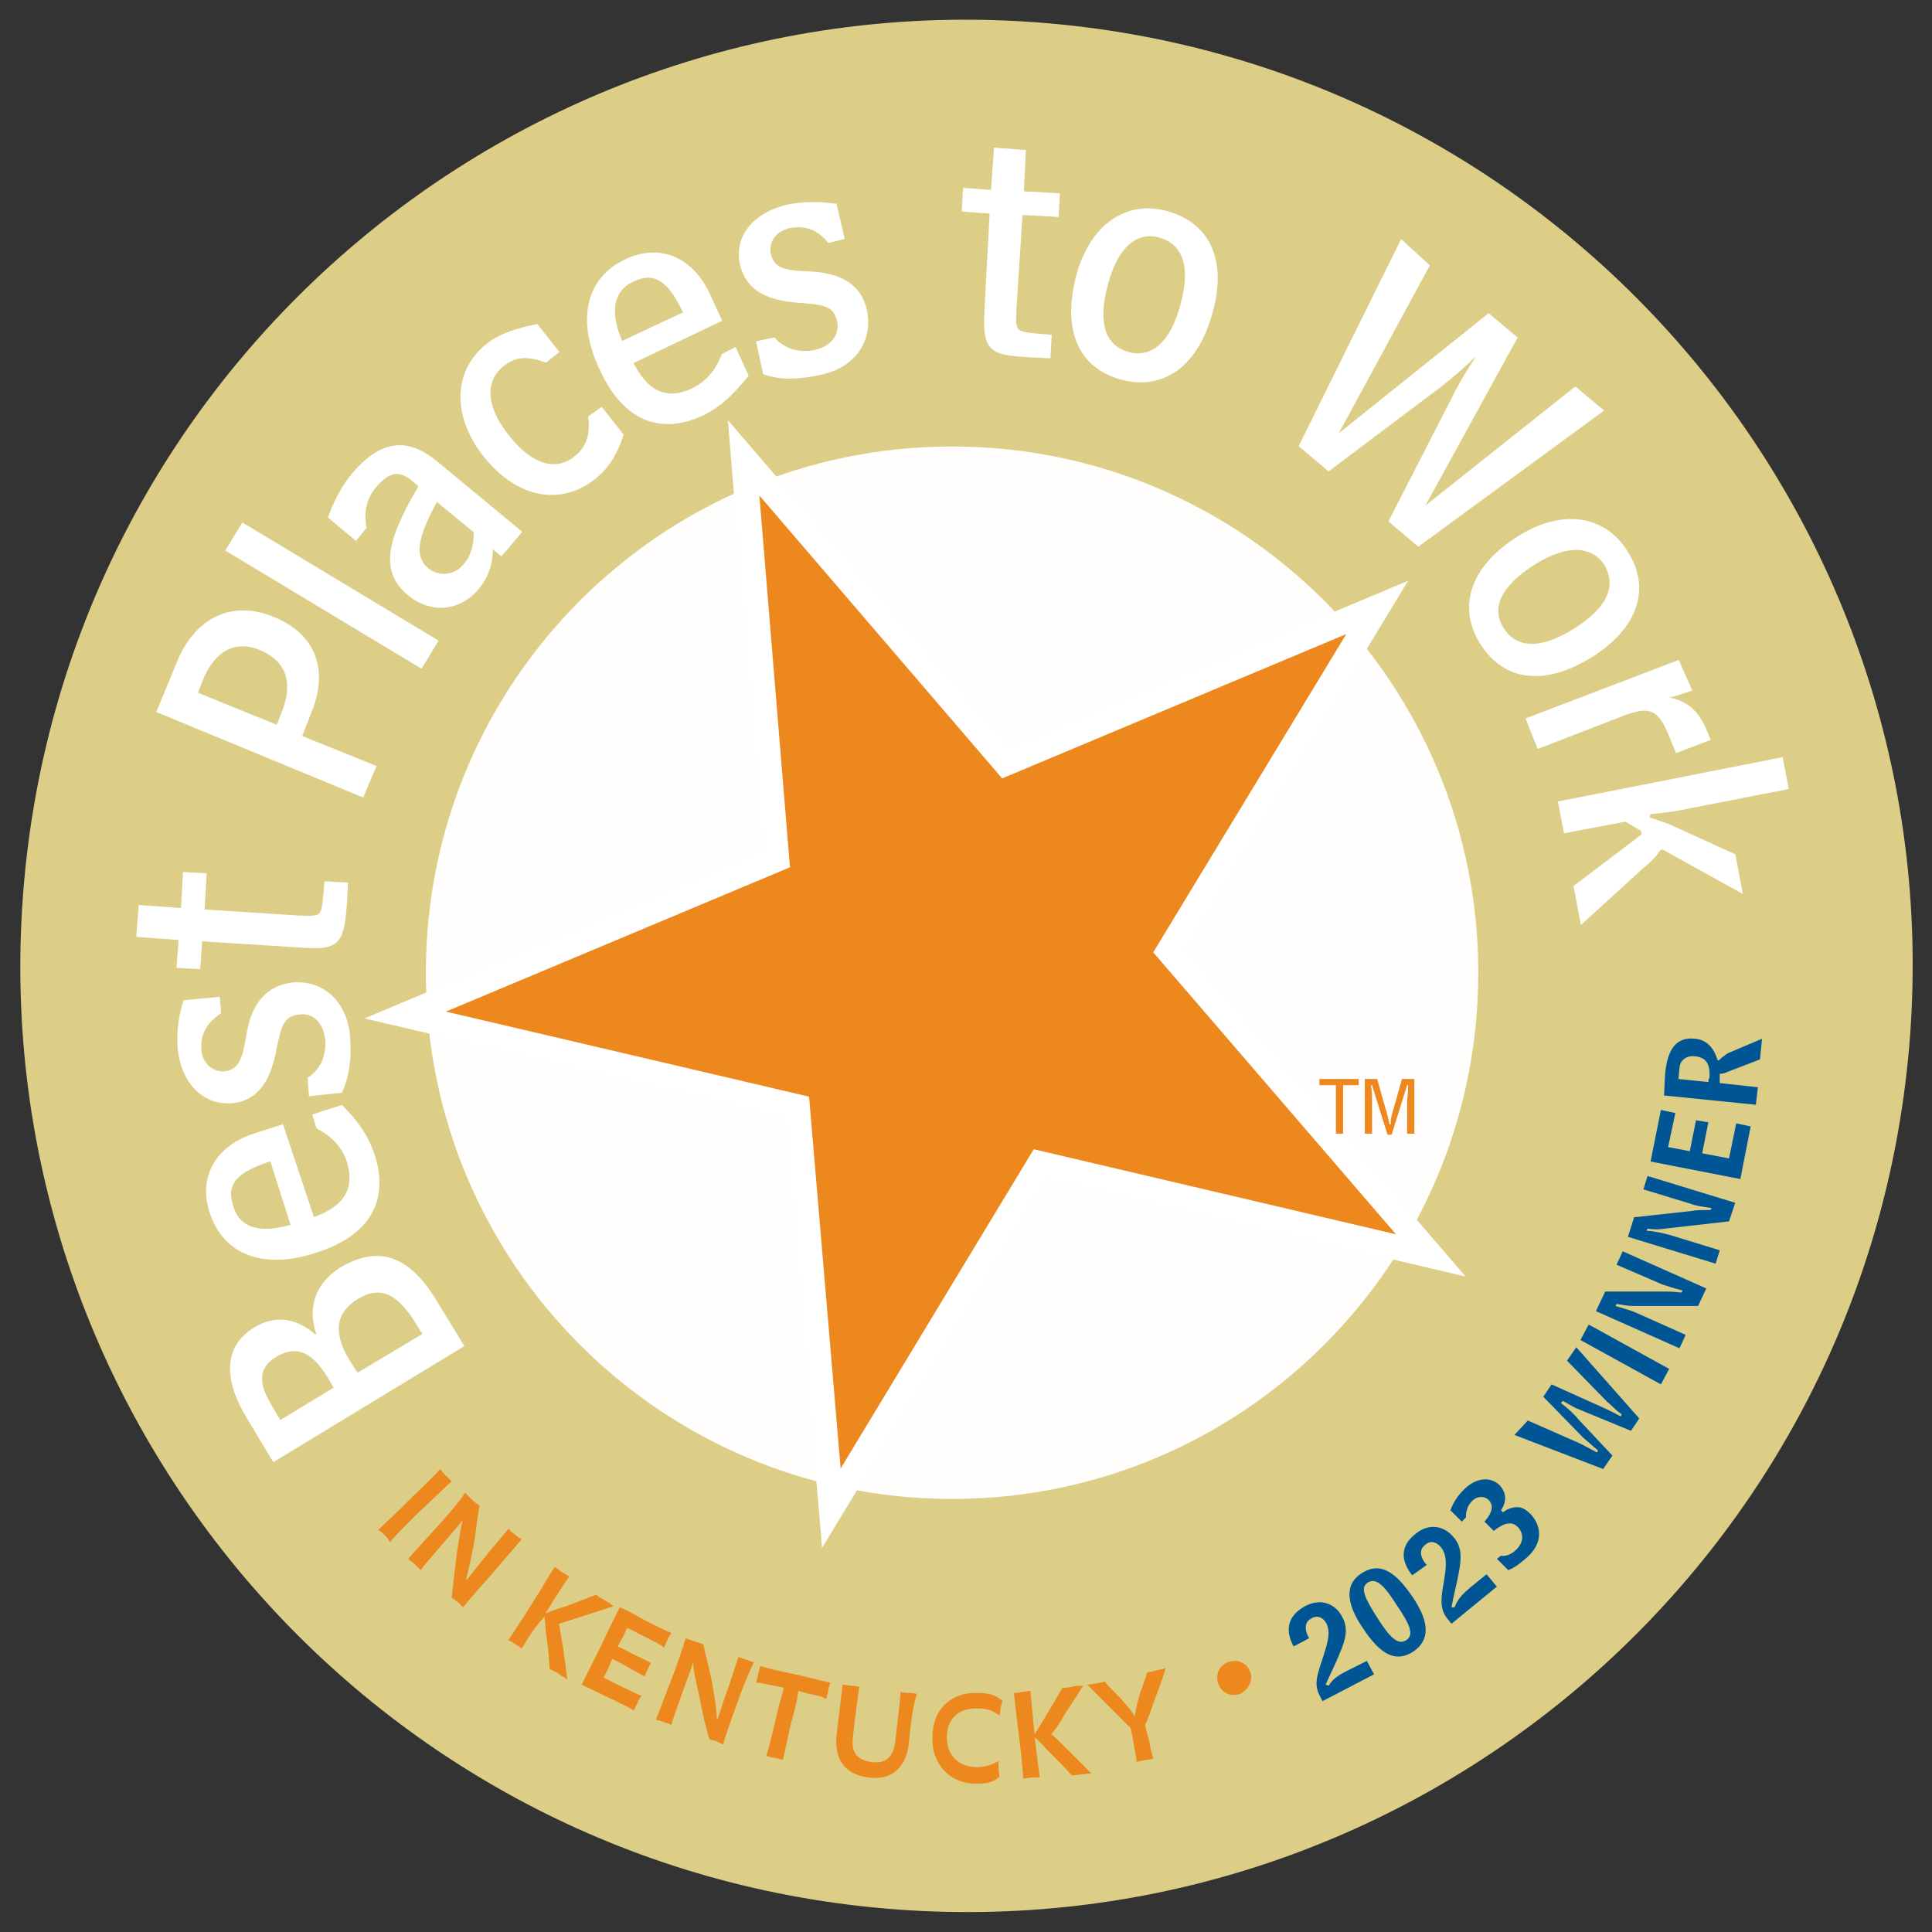 <svg width="180" height="180" viewBox="0 0 180 180" fill="none" xmlns="http://www.w3.org/2000/svg">
<rect x="0" y="0" width="180" height="180" fill="#333333" stroke="none"/>
<g clip-path="url(#clip0_101_923)">
<path d="M145.419 91.106C145.419 122.349 120.329 147.728 89.278 147.728C58.323 147.728 33.137 122.445 33.137 91.106C33.233 59.863 58.323 34.58 89.374 34.58C120.329 34.58 145.419 59.863 145.419 91.106Z" fill="#FFFEFD"/>
<path d="M177.962 96.416C181.511 47.862 145.027 5.623 96.473 2.074C47.919 -1.475 5.681 35.009 2.131 83.563C-1.418 132.118 35.066 174.356 83.62 177.905C132.175 181.454 174.413 144.97 177.962 96.416Z" fill="#DCCE86"/>
<path d="M88.701 139.653C115.778 139.653 137.729 117.702 137.729 90.625C137.729 63.548 115.778 41.598 88.701 41.598C61.624 41.598 39.674 63.548 39.674 90.625C39.674 117.702 61.624 139.653 88.701 139.653Z" fill="#FFFEFD"/>
<path d="M69.283 42.654L93.701 71.109L128.309 56.593L108.89 88.606L133.307 116.965L96.873 108.409L77.455 140.517L74.282 103.122L37.752 94.566L72.36 80.05L69.283 42.654Z" fill="#EC881D" stroke="white" stroke-width="2.349"/>
<path d="M35.829 143.016C35.636 142.823 35.54 142.727 35.252 142.535C35.829 141.958 36.79 141.093 37.751 140.132C39.001 138.882 40.251 137.728 41.02 136.863C41.212 137.152 41.308 137.248 41.501 137.44C41.789 137.728 41.885 137.825 42.077 138.017C41.212 138.786 40.059 139.94 38.713 141.189C37.751 142.151 36.886 143.016 36.309 143.689C36.213 143.4 36.021 143.208 35.829 143.016Z" fill="#EC881D"/>
<path d="M45.636 146.861C45.636 146.861 44.001 148.687 43.136 149.745C42.944 149.553 42.848 149.457 42.655 149.264C42.463 149.168 42.367 148.976 42.079 148.88C42.175 148.015 42.367 146.284 42.559 144.746C42.752 143.496 42.944 142.15 43.136 141.574C42.848 141.958 42.367 142.535 41.694 143.304C40.733 144.458 39.675 145.611 39.195 146.284C38.906 145.996 38.81 145.9 38.618 145.707C38.522 145.611 38.233 145.419 38.041 145.227C38.618 144.554 39.675 143.4 40.733 142.247C41.79 141.093 42.848 139.843 43.328 139.074C43.521 139.266 43.713 139.459 43.905 139.651C44.194 139.939 44.386 140.132 44.674 140.228C44.578 140.805 44.386 142.15 44.194 143.592C43.905 145.131 43.617 146.476 43.424 147.149H43.521C43.905 146.669 44.194 146.284 45.059 145.227C45.732 144.362 46.597 143.4 47.366 142.439C47.558 142.631 47.75 142.823 48.039 143.016C48.231 143.208 48.423 143.304 48.616 143.4C47.462 144.746 46.789 145.515 45.636 146.861Z" fill="#EC881D"/>
<path d="M48.613 153.591C48.325 153.398 48.228 153.302 48.036 153.206C47.748 153.014 47.652 152.918 47.363 152.821C48.036 151.764 48.709 150.803 49.478 149.553C50.343 148.207 51.497 146.188 51.689 145.996C51.882 146.092 52.074 146.284 52.362 146.477C52.651 146.669 52.843 146.765 53.035 146.861C52.458 147.726 51.689 148.88 50.824 150.322C51.497 150.034 52.074 149.841 52.747 149.649C53.804 149.265 55.438 148.592 55.535 148.592C55.823 148.784 55.919 148.88 56.304 149.072C56.688 149.265 56.88 149.457 57.169 149.649C56.88 149.745 55.631 150.13 54.189 150.61C53.227 150.899 52.458 151.187 52.074 151.283C52.17 151.668 52.266 152.533 52.458 153.494C52.651 154.936 52.747 155.513 52.843 156.475C52.651 156.282 52.17 156.09 51.978 155.898C51.785 155.802 51.497 155.609 51.209 155.513C51.112 154.36 51.112 153.687 50.92 152.533C50.824 151.86 50.824 151.283 50.728 150.61C49.863 151.572 49.286 152.437 48.613 153.591Z" fill="#EC881D"/>
<path d="M60.15 152.534C59.381 152.149 58.708 151.765 58.419 151.669C58.419 151.669 58.131 152.342 58.035 152.534C57.843 152.822 57.746 153.015 57.554 153.399C57.554 153.399 58.227 153.688 58.9 154.072C59.477 154.36 60.342 154.745 60.63 154.937C60.534 155.13 60.438 155.322 60.342 155.514C60.246 155.706 60.15 155.995 60.053 156.187C59.669 155.995 59.188 155.706 58.323 155.226C57.65 154.841 57.17 154.649 57.073 154.553C56.977 154.649 56.785 155.13 56.689 155.418C56.497 155.706 56.401 156.091 56.208 156.283C56.593 156.475 57.362 156.86 58.131 157.244C58.804 157.533 59.285 157.821 59.765 158.013C59.573 158.302 59.477 158.398 59.381 158.686C59.285 158.879 59.092 159.263 59.092 159.359C58.9 159.263 57.65 158.59 56.785 158.206C55.824 157.725 54.959 157.341 54.19 156.956C54.574 156.187 55.343 154.649 56.016 153.303C56.689 151.861 57.266 150.707 57.746 149.746C58.611 150.131 59.285 150.515 60.342 151.092C61.303 151.573 62.072 151.957 62.553 152.149C62.361 152.438 62.265 152.534 62.168 152.822C62.072 153.015 61.976 153.207 61.88 153.495C61.495 153.207 60.919 152.918 60.15 152.534Z" fill="#EC881D"/>
<path d="M68.61 158.879C68.61 158.879 67.745 161.187 67.36 162.532C67.168 162.436 66.975 162.34 66.783 162.244C66.591 162.148 66.399 162.148 66.11 162.052C65.822 161.283 65.437 159.552 65.149 158.014C64.861 156.765 64.572 155.515 64.572 154.842C64.476 155.323 64.188 155.995 63.803 157.053C63.322 158.495 62.746 159.937 62.553 160.706C62.169 160.514 61.977 160.514 61.784 160.418C61.592 160.321 61.4 160.321 61.111 160.225C61.4 159.456 61.977 158.014 62.553 156.476C63.13 155.034 63.611 153.496 63.899 152.631C64.188 152.727 64.38 152.823 64.668 152.919C65.053 153.015 65.341 153.112 65.533 153.208C65.629 153.784 66.014 155.13 66.302 156.572C66.591 158.11 66.783 159.456 66.783 160.129H66.879C67.072 159.552 67.168 159.168 67.648 157.822C68.033 156.765 68.417 155.515 68.802 154.361C68.994 154.457 69.283 154.553 69.571 154.65C69.859 154.746 70.052 154.842 70.244 154.842C69.571 156.284 69.186 157.245 68.61 158.879Z" fill="#EC881D"/>
<path d="M75.915 157.916C75.338 157.82 75.05 157.724 74.377 157.532C74.281 158.397 74.089 159.166 73.704 160.512C73.416 161.762 73.127 163.204 72.935 163.973C72.55 163.877 72.358 163.78 72.166 163.78C71.974 163.78 71.781 163.684 71.397 163.588C71.685 162.723 71.974 161.377 72.262 160.223C72.55 158.878 72.839 158.012 73.031 157.243C72.55 157.147 72.166 157.051 71.589 156.955C71.109 156.859 70.82 156.763 70.436 156.763C70.532 156.57 70.532 156.378 70.628 155.994C70.724 155.705 70.724 155.513 70.82 155.225C71.781 155.513 73.127 155.801 74.089 155.994C74.954 156.186 76.396 156.57 77.357 156.763C77.261 157.051 77.165 157.243 77.165 157.532C77.069 157.82 77.069 158.012 76.972 158.301C76.684 158.109 76.396 158.012 75.915 157.916Z" fill="#EC881D"/>
<path d="M84.665 162.531C84.377 164.55 83.223 165.895 80.916 165.607C78.609 165.319 77.744 163.78 77.936 161.762C78.128 159.935 78.417 157.82 78.513 156.955C78.801 156.955 78.993 157.051 79.282 157.051C79.57 157.051 79.955 157.147 80.051 157.147C79.955 157.916 79.57 160.608 79.474 161.762C79.282 163.204 79.763 163.973 81.205 164.165C82.55 164.357 83.223 163.684 83.416 162.242C83.512 161.089 83.896 158.493 83.896 157.628C84.185 157.724 84.377 157.724 84.665 157.724C84.858 157.724 85.05 157.724 85.434 157.82C85.05 158.685 84.761 161.377 84.665 162.531Z" fill="#EC881D"/>
<path d="M93.124 159.84C92.451 159.359 91.97 159.167 91.009 159.167C89.278 159.167 88.221 160.128 88.221 161.858C88.221 163.493 89.182 164.55 90.912 164.646C91.778 164.646 92.355 164.454 93.027 164.069C93.027 164.55 93.027 165.127 93.124 165.511C92.547 166.088 91.874 166.184 90.912 166.184C88.509 166.184 86.779 164.358 86.875 161.858C86.875 159.263 88.605 157.629 91.105 157.725C92.258 157.725 92.931 158.013 93.412 158.494C93.22 158.878 93.22 159.263 93.124 159.84Z" fill="#EC881D"/>
<path d="M96.874 165.607C96.586 165.607 96.393 165.607 96.105 165.607C95.817 165.607 95.624 165.703 95.336 165.703C95.24 164.453 95.144 163.299 94.951 161.857C94.759 160.319 94.471 158.012 94.471 157.724C94.663 157.724 94.951 157.724 95.24 157.628C95.528 157.628 95.817 157.531 96.009 157.531C96.105 158.493 96.201 159.935 96.393 161.569C96.778 160.992 97.066 160.512 97.451 159.839C98.028 158.877 98.893 157.435 98.989 157.243C99.373 157.243 99.47 157.243 99.854 157.147C100.239 157.051 100.623 157.051 100.912 157.051C100.815 157.243 100.046 158.397 99.181 159.742C98.701 160.608 98.22 161.281 97.931 161.569C98.22 161.761 98.893 162.434 99.566 163.107C100.623 164.165 101.008 164.549 101.681 165.222C101.392 165.222 100.912 165.318 100.719 165.318C100.527 165.318 100.143 165.414 99.854 165.414C99.085 164.549 98.604 164.068 97.739 163.203C97.258 162.723 96.874 162.242 96.393 161.857C96.586 163.299 96.682 164.261 96.874 165.607Z" fill="#EC881D"/>
<path d="M107.736 157.915C107.255 159.261 107.063 159.934 106.678 160.703C106.774 161.088 106.871 161.568 107.063 162.145C107.159 162.818 107.255 163.107 107.447 163.876C107.255 163.876 106.967 163.972 106.678 163.972C106.486 164.068 106.102 164.068 105.909 164.164C105.813 163.395 105.717 163.107 105.621 162.434C105.525 161.857 105.429 161.376 105.332 160.992C104.66 160.319 104.179 159.838 103.218 158.877C102.449 158.108 101.776 157.435 101.295 156.954C101.583 156.954 101.776 156.858 102.064 156.858C102.449 156.762 102.641 156.762 102.929 156.666C103.218 157.05 103.698 157.531 104.371 158.204C105.044 158.973 105.429 159.357 105.717 159.934C105.813 159.357 105.909 158.781 106.198 157.819C106.486 156.954 106.774 156.281 106.871 155.801C107.159 155.801 107.447 155.704 107.832 155.608C108.216 155.512 108.313 155.512 108.601 155.416C108.409 156.089 108.12 156.954 107.736 157.915Z" fill="#EC881D"/>
<path d="M115.524 157.821C114.658 158.109 113.793 157.725 113.505 156.86C113.216 155.994 113.601 155.129 114.466 154.841C115.331 154.552 116.197 154.937 116.485 155.802C116.773 156.571 116.293 157.436 115.524 157.821Z" fill="#EC881D"/>
<path d="M120.52 153.399C119.655 151.765 120.039 150.515 121.577 149.65C123.019 148.881 124.365 149.361 125.038 150.611C125.615 151.668 125.422 152.63 124.846 153.976C124.461 154.937 123.98 155.898 123.5 156.956L123.788 157.052C124.173 156.379 124.846 155.994 125.615 155.61L127.345 154.745L128.018 155.994L123.211 158.494L122.923 157.917C122.346 156.763 122.827 155.802 123.308 154.264C123.692 153.014 123.98 152.149 123.596 151.284C123.308 150.707 122.731 150.419 122.154 150.803C121.577 151.092 121.481 151.765 121.962 152.63L120.52 153.399Z" fill="#005695"/>
<path d="M126.866 146.572C128.501 145.515 129.943 146.284 131.673 148.88C133.211 151.187 133.211 152.821 131.673 153.878C130.039 154.936 128.597 154.167 126.963 151.667C125.328 149.264 125.328 147.534 126.866 146.572ZM130.135 149.553C128.981 147.726 128.212 146.957 127.443 147.438C126.674 147.918 127.155 148.88 128.308 150.706C129.462 152.533 130.231 153.302 131 152.821C131.769 152.34 131.385 151.379 130.135 149.553Z" fill="#005695"/>
<path d="M131.576 146.767C130.422 145.325 130.519 143.979 131.864 142.921C133.114 141.864 134.556 142.152 135.421 143.21C136.19 144.075 136.19 145.132 135.902 146.574C135.71 147.632 135.421 148.689 135.229 149.747H135.517C135.806 148.978 136.286 148.497 136.959 147.92L138.498 146.67L139.459 147.824L135.229 151.285L134.844 150.804C134.075 149.843 134.268 148.785 134.556 147.151C134.748 145.901 134.844 144.94 134.268 144.171C133.787 143.594 133.21 143.498 132.73 143.979C132.249 144.363 132.249 145.036 132.922 145.805L131.576 146.767Z" fill="#005695"/>
<path d="M139.843 144.939C140.228 145.035 140.805 144.843 141.285 144.362C141.958 143.689 141.958 142.92 141.478 142.343C140.901 141.67 140.132 141.862 139.17 142.632L138.305 141.766C139.074 140.901 139.17 140.228 138.69 139.748C138.305 139.363 137.632 139.363 137.152 139.844C136.767 140.228 136.575 140.709 136.575 141.382L136.19 141.766L135.133 140.709C135.421 139.94 135.806 139.363 136.383 138.786C137.536 137.633 138.882 137.537 139.747 138.402C140.324 139.075 140.42 139.844 139.843 140.709L140.036 140.901C140.516 140.517 140.997 140.42 141.381 140.42C141.862 140.42 142.247 140.709 142.631 141.093C143.689 142.247 143.689 143.785 142.343 145.035C141.766 145.515 141.285 145.996 140.516 146.285L139.459 145.227L139.843 144.939Z" fill="#005695"/>
<path d="M142.343 132.345L147.15 134.46C147.342 134.556 147.919 134.844 148.784 135.325L148.88 135.133C148.4 134.748 148.015 134.364 147.535 133.979L143.785 130.134L144.555 128.98L148.4 130.711C149.265 131.095 150.13 131.48 150.995 131.96L151.091 131.768C150.515 131.384 150.13 130.903 149.746 130.615L145.996 126.769L146.862 125.52L152.726 132.153L151.957 133.306L147.054 131.287C146.766 131.191 146.285 130.903 145.612 130.518L145.42 130.711C146.189 131.287 146.669 131.768 147.246 132.441L150.226 135.613L149.361 136.863L141.094 133.691L142.343 132.345Z" fill="#005695"/>
<path d="M148.015 123.404L155.513 127.538L154.744 128.98L147.246 124.846L148.015 123.404Z" fill="#005695"/>
<path d="M149.553 120.329H154.84C155.321 120.329 155.897 120.329 156.666 120.425L156.763 120.233C155.994 120.041 155.417 119.849 154.84 119.656L150.61 117.83L151.187 116.58L158.974 120.041L158.205 121.675H152.244C151.668 121.675 151.187 121.579 150.61 121.483L150.514 121.675C151.475 121.963 152.148 122.156 152.533 122.348L157.051 124.367L156.474 125.617L148.688 122.156L149.553 120.329Z" fill="#005695"/>
<path d="M152.247 113.408L157.534 112.831C158.015 112.735 158.591 112.735 159.361 112.735L159.457 112.543C158.688 112.446 158.015 112.35 157.534 112.158L153.112 110.812L153.496 109.562L161.668 112.062L161.091 113.792L155.131 114.465C154.554 114.561 154.073 114.561 153.496 114.465L153.4 114.658C154.458 114.754 155.131 114.946 155.515 115.042L160.226 116.484L159.841 117.734L151.67 115.234L152.247 113.408Z" fill="#005695"/>
<path d="M154.743 103.41L156.088 103.699L155.415 106.871L157.434 107.255L158.011 104.371L159.165 104.564L158.588 107.448L161.087 107.928L161.76 104.66L163.106 104.948L162.145 109.851L153.781 108.217L154.743 103.41Z" fill="#005695"/>
<path d="M155.129 100.141C155.322 97.738 156.187 96.584 157.917 96.776C158.975 96.873 159.648 97.546 160.032 98.795H160.128C160.417 98.507 160.705 98.315 160.993 98.122L164.166 96.776L163.974 98.699L160.993 99.853C160.801 99.949 160.513 100.045 160.224 100.045C160.224 100.333 160.224 100.526 160.224 100.814V100.91L163.781 101.295L163.589 102.929L155.033 102.064L155.129 100.141ZM159.167 100.814C159.167 100.718 159.167 100.526 159.263 100.43C159.359 99.18 158.975 98.507 157.917 98.411C157.34 98.315 156.571 98.603 156.475 99.468L156.379 100.526L159.167 100.814Z" fill="#005695"/>
<path d="M29.773 124.464C28.812 121.868 29.581 119.753 31.792 118.311C34.868 116.485 37.656 116.773 40.348 121.099L42.943 125.329L25.544 135.904L23.236 132.058C20.929 128.309 21.218 125.425 23.813 123.887C25.64 122.734 27.562 123.022 29.293 124.56L29.773 124.464ZM31.407 129.367L30.735 128.213C29.197 125.714 27.658 125.041 25.64 126.194C23.717 127.348 23.909 128.982 24.967 130.809L26.024 132.635L31.407 129.367ZM39.675 124.368L38.906 123.118C37.175 120.33 35.445 119.465 33.234 120.811C31.023 122.157 30.735 124.176 32.369 126.867L33.234 128.213L39.675 124.368Z" fill="white" stroke="white" stroke-width="0.473"/>
<path d="M29.099 113.695C32.271 112.638 33.328 110.811 32.559 108.216C32.079 106.774 31.214 105.812 29.675 104.947L29.387 103.986L31.79 103.217C33.136 104.563 34.098 105.908 34.674 107.639C36.02 111.773 34.29 114.945 29.387 116.483C24.484 118.117 20.927 116.579 19.774 112.926C18.716 109.85 20.158 106.966 23.811 105.812L26.215 105.043L29.099 113.695ZM25.349 107.927L24.965 108.023C22.081 108.985 20.735 110.138 21.504 112.445C22.177 114.657 24.196 115.233 27.368 114.272L25.349 107.927Z" fill="white" stroke="white" stroke-width="0.473"/>
<path d="M28.908 100.529C30.158 99.663 30.638 98.317 30.542 96.876C30.35 95.145 29.292 94.088 27.85 94.28C26.12 94.472 25.928 95.722 25.447 98.125C24.87 100.817 23.717 102.355 21.602 102.547C19.198 102.74 17.18 101.009 16.795 97.741C16.699 96.395 16.795 94.953 17.276 93.415L20.256 93.126L20.352 94.28C19.006 95.241 18.43 96.299 18.526 97.837C18.622 99.183 19.679 100.144 20.929 100.048C22.563 99.856 22.852 98.51 23.236 96.203C23.717 93.511 25.063 92.069 27.177 91.781C29.965 91.492 32.08 93.415 32.369 96.491C32.561 98.606 32.273 100.336 31.696 101.586L29.004 101.874L28.908 100.529Z" fill="white" stroke="white" stroke-width="0.473"/>
<path d="M18.621 87.452L18.429 90.048L16.698 89.952L16.891 87.356L12.949 87.068L13.142 84.568L17.083 84.857L17.275 81.492L19.006 81.588L18.813 84.953L27.754 85.53C29.965 85.626 30.157 85.626 30.349 83.511L30.445 82.357L32.176 82.454L32.08 84.28C31.791 87.933 31.407 88.318 27.754 88.029L18.621 87.452Z" fill="white" stroke="white" stroke-width="0.473"/>
<path d="M16.698 61.785C18.236 57.94 21.504 56.017 25.542 57.747C29.195 59.285 30.445 62.458 28.714 66.495L27.849 68.706L34.77 71.494L33.713 73.994L14.871 66.207L16.698 61.785ZM25.926 67.841L26.407 66.591C27.657 63.611 26.888 61.4 24.292 60.343C21.504 59.189 19.582 60.92 18.62 63.419L18.14 64.669L25.926 67.841Z" fill="white" stroke="white" stroke-width="0.473"/>
<path d="M22.658 49L40.539 59.767L39.193 61.978L21.312 51.211L22.658 49Z" fill="white" stroke="white" stroke-width="0.473"/>
<path d="M48.324 49.578L46.69 51.5L45.633 50.635C45.825 52.173 45.344 53.615 44.383 54.769C42.652 56.788 40.057 56.884 38.134 55.25C35.731 53.231 36.308 50.635 38.519 46.598L39.288 45.252L38.615 44.675C37.173 43.425 36.019 43.81 34.77 45.348C34.001 46.309 33.616 47.559 33.904 49.097L33.135 50.058L30.828 48.136C31.405 46.598 32.078 45.348 33.039 44.194C35.539 41.31 37.846 40.926 40.538 43.137L48.324 49.578ZM40.634 46.405C38.711 49.866 38.23 51.885 39.768 53.135C40.826 54 42.46 53.904 43.422 52.654C44.094 51.885 44.383 50.828 44.383 49.482L40.634 46.405Z" fill="white" stroke="white" stroke-width="0.473"/>
<path d="M57.842 40.539C57.265 42.27 56.496 43.519 55.247 44.481C52.17 46.884 48.229 46.211 45.153 42.27C42.269 38.52 42.557 34.483 45.537 32.176C46.787 31.214 48.229 30.83 49.959 30.445L51.786 32.752L50.825 33.522C49.19 32.945 48.037 32.945 46.787 33.906C44.96 35.348 44.96 37.847 47.171 40.635C49.383 43.519 51.786 44.192 53.612 42.75C54.766 41.885 55.247 40.635 55.054 38.905L56.016 38.232L57.842 40.539Z" fill="white" stroke="white" stroke-width="0.473"/>
<path d="M58.707 33.715C60.149 36.695 62.072 37.56 64.571 36.407C65.917 35.734 66.782 34.772 67.455 33.138L68.417 32.657L69.474 34.965C68.224 36.503 67.071 37.656 65.533 38.425C61.591 40.348 58.227 39.002 56.112 34.388C53.901 29.773 54.862 26.024 58.323 24.39C61.303 22.948 64.283 24.005 65.917 27.466L66.975 29.773L58.707 33.715ZM63.995 29.197L63.802 28.908C62.456 26.12 61.111 24.967 58.9 26.024C56.881 26.985 56.496 29.1 57.842 32.081L63.995 29.197Z" fill="white" stroke="white" stroke-width="0.473"/>
<path d="M72.071 31.696C73.033 32.753 74.475 33.138 75.917 32.849C77.647 32.465 78.512 31.215 78.224 29.869C77.839 28.139 76.493 28.139 74.09 27.947C71.302 27.658 69.764 26.793 69.187 24.678C68.611 22.275 70.149 20.064 73.417 19.295C74.763 19.006 76.205 19.006 77.743 19.198L78.416 22.082L77.263 22.371C76.205 21.121 74.955 20.737 73.513 21.025C72.167 21.313 71.302 22.467 71.591 23.717C71.975 25.351 73.321 25.447 75.724 25.543C78.416 25.735 80.05 26.793 80.531 28.908C81.108 31.599 79.57 34.003 76.493 34.676C74.379 35.156 72.648 35.156 71.302 34.676L70.725 31.984L72.071 31.696Z" fill="white" stroke="white" stroke-width="0.473"/>
<path d="M92.449 19.68L89.853 19.487L89.95 17.757L92.545 17.949L92.834 14.008L95.333 14.2L95.141 18.045L98.505 18.238L98.409 19.968L95.045 19.776L94.468 28.716C94.372 30.927 94.372 31.119 96.583 31.312L97.736 31.408L97.64 33.138L95.814 33.042C92.161 32.85 91.776 32.465 91.968 28.716L92.449 19.68Z" fill="white" stroke="white" stroke-width="0.473"/>
<path d="M112.735 29.101C111.39 34.003 108.313 36.118 104.564 35.157C100.623 34.1 99.181 30.639 100.527 25.64C101.776 21.122 104.949 18.911 108.602 19.872C112.543 20.929 114.081 24.294 112.735 29.101ZM103.026 26.313C101.969 30.158 102.738 32.369 105.141 33.042C107.352 33.619 109.275 32.081 110.236 28.332C111.197 24.775 110.428 22.564 108.025 21.891C105.814 21.314 103.987 22.852 103.026 26.313Z" fill="white" stroke="white" stroke-width="0.473"/>
<path d="M132.921 24.775L124.365 40.541L124.654 40.733L138.689 29.485L141.092 31.504L132.44 47.27L132.729 47.462L146.764 36.311L149.071 38.234L132.152 50.635L129.653 48.52L135.613 36.888C136.286 35.542 137.055 34.292 137.92 33.042L137.632 32.754C136.382 34.004 135.228 34.965 134.267 35.734L123.789 43.617L121.289 41.502L130.614 22.66L132.921 24.775Z" fill="white" stroke="white" stroke-width="0.473"/>
<path d="M148.207 61.016C143.882 63.707 140.228 63.227 138.114 59.862C135.999 56.497 137.248 52.844 141.574 50.153C145.516 47.653 149.361 48.23 151.38 51.402C153.591 54.767 152.437 58.324 148.207 61.016ZM142.92 52.364C139.556 54.479 138.594 56.69 139.94 58.708C141.19 60.631 143.593 60.823 146.862 58.708C150.034 56.69 150.899 54.575 149.649 52.46C148.4 50.633 145.996 50.441 142.92 52.364Z" fill="white" stroke="white" stroke-width="0.473"/>
<path d="M157.34 64.189L156.763 64.381C156.186 64.573 155.61 64.765 155.033 64.861L154.937 65.15C157.052 65.342 158.109 66.4 158.878 68.322L159.07 68.803L156.283 69.86L155.802 68.707C154.744 65.919 153.783 65.438 151.091 66.496L143.401 69.476L142.439 67.072L156.283 61.785L157.34 64.189Z" fill="white" stroke="white" stroke-width="0.473"/>
<path d="M166.377 73.322L156.571 75.244C155.61 75.437 154.649 75.533 153.591 75.629L153.399 76.302C154.552 76.686 155.418 76.975 155.994 77.263L161.474 79.763L162.051 82.839L154.937 78.897L154.552 78.993C153.976 79.859 153.399 80.339 152.918 80.724L147.439 85.723L146.862 82.647L153.207 77.84L153.111 77.263L151.476 76.302L145.901 77.359L145.42 74.86L165.896 70.822L166.377 73.322Z" fill="white" stroke="white" stroke-width="0.473"/>
<path d="M122.926 101.104V100.527H126.579V101.104H125.137V105.622H124.464V101.104H122.926Z" fill="#EC881D"/>
<path d="M131.194 101.104H131.098L129.656 105.718H129.271L127.829 101.104H127.733C127.829 101.777 127.829 102.258 127.829 102.738V105.622H127.156V100.527H128.31L129.175 103.604C129.271 103.892 129.367 104.277 129.463 104.757H129.56C129.56 104.277 129.656 103.892 129.752 103.604L130.617 100.527H131.771V105.622H131.098V102.738C131.098 102.354 131.194 101.873 131.194 101.104Z" fill="#EC881D"/>
</g>
<defs>
<clipPath id="clip0_101_923">
<rect width="180" height="180" fill="white"/>
</clipPath>
</defs>
</svg>
